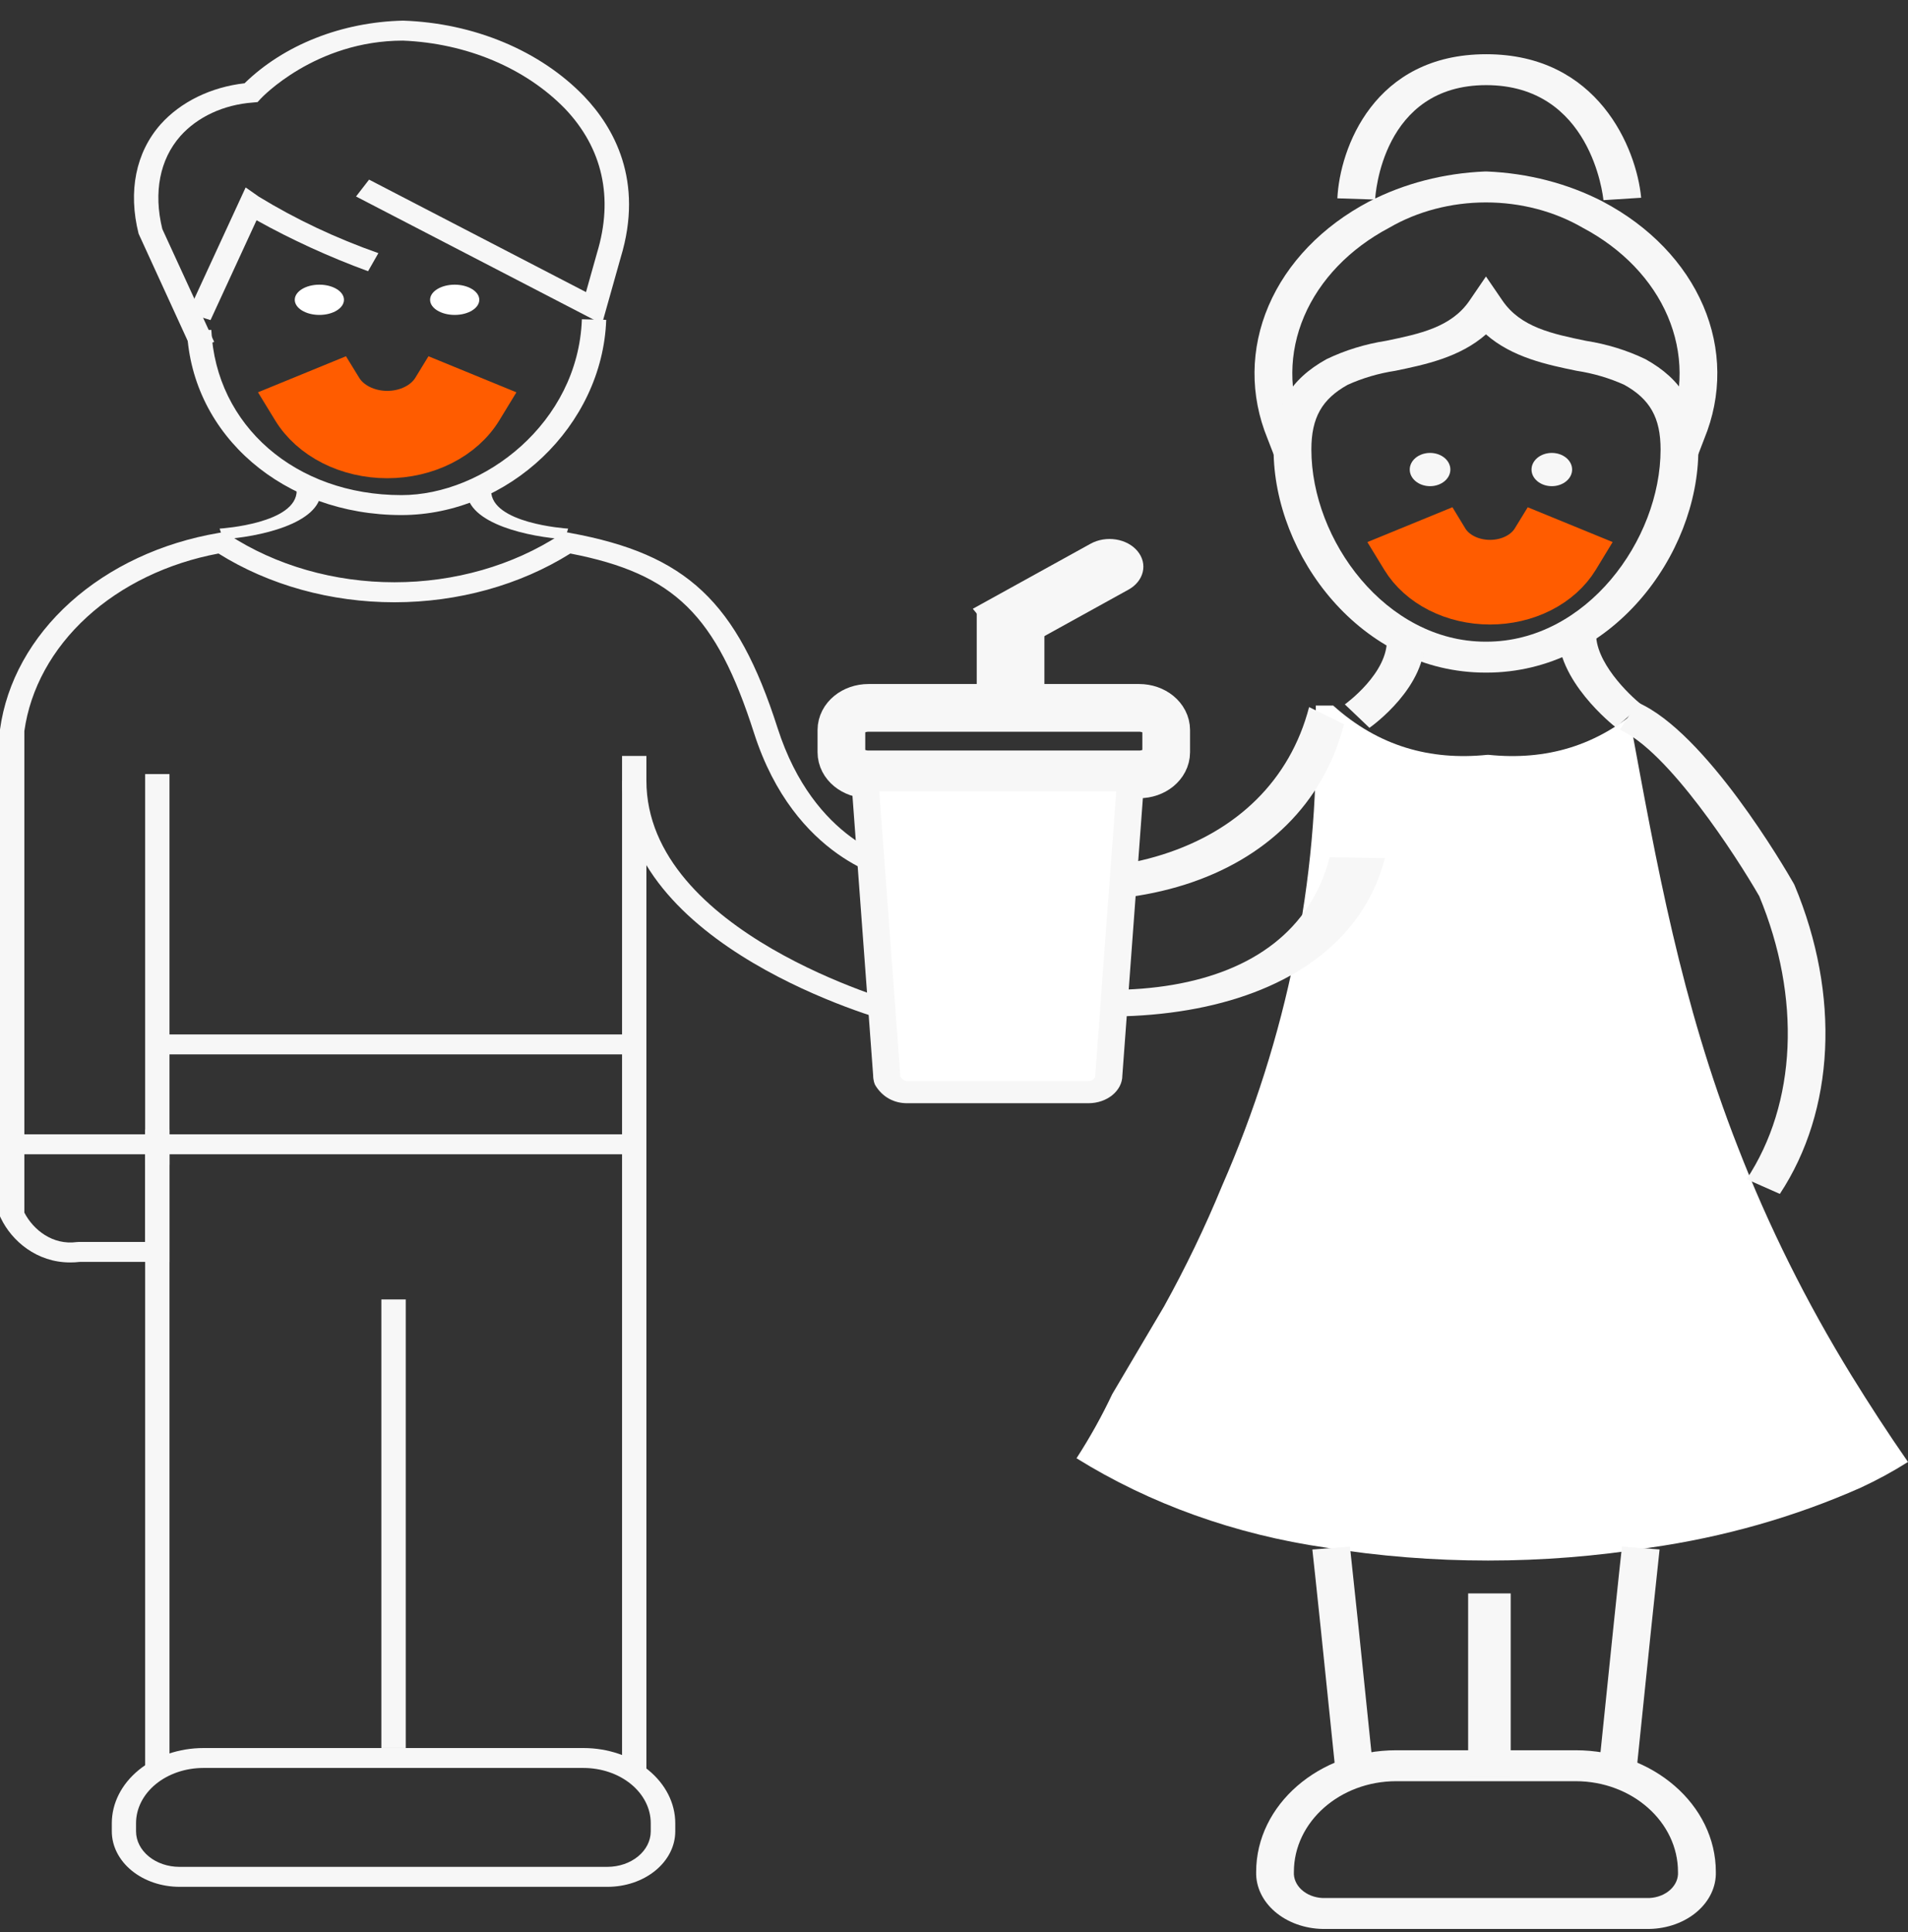 <svg width="80" height="81" viewBox="0 0 80 81" fill="none" xmlns="http://www.w3.org/2000/svg">
<rect x="0" y="0" width="80" height="81" fill="#333333" stroke="none"/>
<g clip-path="url(#clip0_174_284)">
<path d="M25.47 79.098H7.524C6.772 79.097 6.052 78.852 5.52 78.417C4.988 77.981 4.689 77.391 4.688 76.775V76.429C4.689 75.594 5.094 74.794 5.815 74.203C6.536 73.613 7.513 73.281 8.533 73.28H24.468C25.487 73.281 26.464 73.613 27.185 74.203C27.906 74.794 28.312 75.594 28.313 76.429V76.775C28.312 77.392 28.011 77.983 27.478 78.418C26.945 78.854 26.223 79.099 25.47 79.098ZM8.528 74.115C7.78 74.115 7.062 74.359 6.532 74.793C6.003 75.227 5.705 75.814 5.704 76.427V76.774C5.705 77.168 5.897 77.545 6.237 77.824C6.577 78.103 7.039 78.26 7.52 78.261H25.47C25.951 78.26 26.412 78.103 26.752 77.824C27.093 77.545 27.284 77.168 27.285 76.774V76.427C27.284 75.814 26.987 75.227 26.457 74.793C25.928 74.359 25.21 74.115 24.461 74.115H8.528Z" fill="#F7F7F7"/>
<path d="M26.591 43.365H6.596V44.201H26.591V43.365Z" fill="#F7F7F7"/>
<path d="M2.936 52.923C1.548 52.923 0.496 52.031 0.035 51.065L0 50.991V30.582C0.272 28.593 1.305 26.724 2.952 25.244C4.598 23.764 6.774 22.748 9.168 22.342L9.402 22.299L9.592 22.419C11.565 23.707 14.014 24.409 16.537 24.409C19.06 24.409 21.509 23.707 23.482 22.419L23.672 22.299L23.906 22.342C28.791 23.236 30.905 25.223 32.603 30.52C34.14 35.306 37.54 36.041 37.683 36.069L37.449 36.883C37.279 36.852 33.32 36.041 31.616 30.732C30.027 25.776 28.279 24.05 23.913 23.204C21.795 24.53 19.203 25.248 16.537 25.248C13.871 25.248 11.279 24.53 9.161 23.204C7.031 23.603 5.104 24.533 3.646 25.866C2.188 27.198 1.271 28.869 1.021 30.646V50.834C1.396 51.558 2.207 52.206 3.219 52.069L3.302 52.064H6.085V48.21H7.106V52.901H3.341C3.207 52.916 3.072 52.924 2.936 52.923Z" fill="#F7F7F7"/>
<path d="M37.407 42.853C36.945 42.728 26.082 39.715 26.082 32.723H27.103C27.103 39.119 37.621 42.032 37.727 42.063L37.407 42.853Z" fill="#F7F7F7"/>
<path d="M16.83 21.592C11.908 21.592 8.042 18.268 7.84 13.861L8.861 13.83C9.046 17.843 12.397 20.756 16.831 20.756C20.286 20.756 24.243 17.729 24.397 13.384L25.418 13.408C25.26 17.846 21.328 21.592 16.83 21.592Z" fill="#F7F7F7"/>
<path d="M7.107 47.353H6.086V74.408H7.107V47.353Z" fill="#F7F7F7"/>
<path d="M27.103 31.69H26.082V74.409H27.103V31.69Z" fill="#F7F7F7"/>
<path d="M7.107 32.451H6.086V48.827H7.107V32.451Z" fill="#F7F7F7"/>
<path d="M17.012 54.474H15.99V73.279H17.012V54.474Z" fill="#F7F7F7"/>
<path d="M26.591 47.552H0.51V48.389H26.591V47.552Z" fill="#F7F7F7"/>
<path d="M8.827 13.419L7.871 13.123L10.3 7.858L10.852 8.245C12.404 9.193 14.086 9.987 15.865 10.612L15.433 11.37C13.801 10.771 12.236 10.056 10.757 9.233L8.827 13.419Z" fill="#F7F7F7"/>
<path d="M8.024 14.627L5.811 9.797C5.365 8.019 5.693 6.39 6.736 5.21C7.152 4.745 7.678 4.353 8.282 4.058C8.886 3.763 9.557 3.57 10.254 3.491C11.072 2.694 12.087 2.048 13.232 1.596C14.377 1.143 15.626 0.894 16.897 0.865C18.367 0.914 19.807 1.223 21.118 1.771C22.428 2.318 23.579 3.091 24.491 4.037C25.733 5.338 27.007 7.569 26.026 10.793L25.241 13.581L14.928 8.237L15.475 7.53L24.57 12.245L25.033 10.6C25.733 8.298 25.267 6.21 23.687 4.554C22.867 3.712 21.837 3.022 20.667 2.53C19.496 2.039 18.211 1.757 16.897 1.703C13.209 1.703 10.954 4.112 10.932 4.136L10.8 4.28L10.583 4.3C9.987 4.345 9.41 4.493 8.89 4.734C8.369 4.976 7.918 5.306 7.565 5.702C6.698 6.683 6.43 8.065 6.805 9.599L8.981 14.334L8.024 14.627Z" fill="#F7F7F7"/>
<path d="M9.353 22.605L9.211 22.16L9.282 22.382L9.209 22.16C9.341 22.152 12.44 21.937 12.44 20.568H13.461C13.461 21.978 10.774 22.517 9.353 22.605Z" fill="#F7F7F7"/>
<path d="M23.679 22.605C22.261 22.517 19.57 21.979 19.57 20.568H20.592C20.592 21.937 23.69 22.152 23.822 22.16L23.679 22.605Z" fill="#F7F7F7"/>
<path d="M13.391 13.202C13.961 13.202 14.422 12.918 14.422 12.568C14.422 12.218 13.961 11.934 13.391 11.934C12.821 11.934 12.359 12.218 12.359 12.568C12.359 12.918 12.821 13.202 13.391 13.202Z" fill="white"/>
<path d="M19.065 13.202C19.634 13.202 20.096 12.918 20.096 12.568C20.096 12.218 19.634 11.934 19.065 11.934C18.495 11.934 18.033 12.218 18.033 12.568C18.033 12.918 18.495 13.202 19.065 13.202Z" fill="white"/>
<path d="M14.207 16.358C14.395 16.667 14.685 16.927 15.043 17.108C15.402 17.29 15.815 17.386 16.237 17.386C16.658 17.386 17.072 17.29 17.43 17.108C17.789 16.927 18.078 16.667 18.267 16.358L18.374 16.183L20.189 16.927L20.083 17.101C19.726 17.686 19.177 18.178 18.497 18.522C17.818 18.866 17.035 19.048 16.236 19.048C15.438 19.048 14.655 18.866 13.975 18.522C13.296 18.178 12.747 17.686 12.39 17.101L12.283 16.926L14.099 16.182L14.207 16.358Z" fill="white" stroke="#FF5C00" stroke-width="2"/>
<path d="M68.874 29.579C66.972 31.29 64.799 31.886 62.421 31.644H62.354C59.977 31.886 57.803 31.29 55.901 29.579H55.169V30.281C55.299 36.904 53.966 43.491 51.234 49.725C50.529 51.438 49.718 53.121 48.807 54.767L46.633 58.446C46.2 59.365 45.7 60.262 45.137 61.132C48.21 63.045 51.797 64.331 55.599 64.88C60.085 65.6 64.698 65.6 69.184 64.88C72.274 64.439 75.256 63.59 78.014 62.367C78.707 62.046 79.37 61.685 80 61.287C79.149 60.066 78.37 58.858 77.64 57.679C75.741 54.593 74.145 51.387 72.868 48.092C70.474 41.985 69.455 36.19 68.362 30.281V29.579H68.874Z" fill="white"/>
<path d="M69.159 80.864H55.449C54.694 80.848 53.977 80.587 53.456 80.139C52.935 79.691 52.652 79.092 52.669 78.474C52.669 75.661 55.305 73.373 58.547 73.373H66.066C69.306 73.373 71.943 75.661 71.943 78.474C71.96 79.093 71.677 79.692 71.155 80.14C70.633 80.589 69.915 80.849 69.159 80.864ZM58.545 74.67C56.177 74.67 54.251 76.376 54.251 78.474C54.234 78.748 54.35 79.017 54.575 79.222C54.799 79.427 55.113 79.551 55.448 79.567H69.159C69.494 79.551 69.808 79.427 70.032 79.222C70.257 79.017 70.373 78.748 70.356 78.474C70.356 76.376 68.43 74.67 66.063 74.67H58.545Z" fill="#F7F7F7"/>
<path d="M71.172 19.137L69.662 18.744L69.955 17.992C70.589 16.457 70.579 14.793 69.928 13.263C69.276 11.733 68.02 10.425 66.358 9.546C65.174 8.857 63.757 8.486 62.304 8.486C60.851 8.486 59.434 8.857 58.25 9.546C56.589 10.424 55.333 11.731 54.681 13.26C54.029 14.789 54.019 16.452 54.652 17.986L54.946 18.744L53.436 19.137L53.144 18.384C52.403 16.577 52.419 14.618 53.19 12.819C53.96 11.02 55.442 9.483 57.4 8.451C58.861 7.694 60.535 7.26 62.262 7.189H62.301H62.342C64.068 7.26 65.743 7.694 67.204 8.451C69.163 9.483 70.645 11.022 71.416 12.822C72.187 14.622 72.202 16.582 71.459 18.39L71.172 19.137Z" fill="#F7F7F7"/>
<path d="M62.323 28.197H62.288C57.05 28.197 53.4 23.267 53.4 18.841C53.4 17.076 54.085 15.907 55.621 15.056C56.393 14.684 57.237 14.424 58.117 14.287C59.522 13.996 60.849 13.722 61.615 12.602L62.305 11.591L62.996 12.602C63.762 13.722 65.089 13.996 66.494 14.287C67.374 14.424 68.218 14.684 68.99 15.056C70.526 15.907 71.21 17.075 71.21 18.841C71.213 23.267 67.56 28.197 62.323 28.197ZM62.305 14.017C61.207 14.985 59.734 15.29 58.504 15.544C57.804 15.651 57.13 15.849 56.507 16.131C55.425 16.731 54.984 17.516 54.984 18.842C54.984 22.646 58.108 26.9 62.287 26.9H62.322C66.502 26.9 69.626 22.645 69.626 18.842C69.626 17.516 69.184 16.731 68.102 16.131C67.479 15.849 66.805 15.651 66.106 15.544C64.877 15.291 63.405 14.986 62.305 14.017Z" fill="#F7F7F7"/>
<path d="M68.592 74.465L67.014 74.357C67.446 70.111 67.938 65.418 68.007 64.832L69.584 64.955C69.523 65.479 69.036 70.106 68.592 74.465Z" fill="#F7F7F7"/>
<path d="M56.017 74.465C55.575 70.124 55.088 65.49 55.025 64.958L56.602 64.835C56.665 65.369 57.153 70.011 57.595 74.357L56.017 74.465Z" fill="#F7F7F7"/>
<path d="M63.342 66.798H61.557V74.466H63.342V66.798Z" fill="#F7F7F7"/>
<path d="M74.627 50.05L73.233 49.434C75.332 46.256 75.528 41.823 73.764 37.57C72.8 35.892 69.93 31.463 67.92 30.594L68.662 29.447C71.513 30.683 74.846 36.403 75.215 37.051L75.247 37.117C77.168 41.717 76.935 46.552 74.627 50.05Z" fill="#F7F7F7"/>
<path d="M56.352 30.363C54.612 37.059 46.63 39.587 37.374 36.376L37.398 35.167C45.931 38.127 53.287 35.803 54.889 29.642L56.352 30.363Z" fill="#F7F7F7"/>
<path d="M58.069 35.973C56.331 42.662 46.62 44.215 37.374 41.007L37.398 39.8C45.922 42.756 54.152 42.093 55.752 35.938L58.069 35.973Z" fill="#F7F7F7"/>
<path d="M67.23 8.391C67.211 8.195 66.7 3.569 62.313 3.569C57.955 3.569 57.667 8.17 57.657 8.366L56.074 8.314C56.175 6.223 57.606 2.273 62.316 2.273C66.999 2.273 68.614 6.21 68.812 8.29L67.23 8.391Z" fill="#F7F7F7"/>
<path d="M57.419 30.512L56.388 29.528L56.904 30.02L56.387 29.529C56.405 29.515 58.227 28.206 58.148 26.761L59.731 26.703C59.844 28.784 57.518 30.442 57.419 30.512Z" fill="#F7F7F7"/>
<path d="M67.748 30.491C67.645 30.411 65.229 28.504 65.342 26.443L66.924 26.501C66.857 27.726 68.286 29.118 68.84 29.551L67.748 30.491Z" fill="#F7F7F7"/>
<path d="M65.066 20.381C65.536 20.381 65.917 20.069 65.917 19.684C65.917 19.299 65.536 18.987 65.066 18.987C64.596 18.987 64.215 19.299 64.215 19.684C64.215 20.069 64.596 20.381 65.066 20.381Z" fill="#F7F7F7"/>
<path d="M59.961 20.381C60.431 20.381 60.812 20.069 60.812 19.684C60.812 19.299 60.431 18.987 59.961 18.987C59.49 18.987 59.109 19.299 59.109 19.684C59.109 20.069 59.49 20.381 59.961 20.381Z" fill="#F7F7F7"/>
<path d="M64.364 22.676C64.189 22.963 63.919 23.205 63.585 23.374C63.252 23.543 62.867 23.632 62.475 23.632C62.083 23.632 61.698 23.543 61.365 23.374C61.031 23.205 60.761 22.963 60.586 22.676L60.487 22.513L58.797 23.206L58.896 23.368C59.228 23.913 59.739 24.37 60.371 24.691C61.004 25.011 61.732 25.18 62.475 25.18C63.218 25.18 63.947 25.011 64.579 24.691C65.211 24.37 65.722 23.913 66.055 23.368L66.154 23.205L64.464 22.513L64.364 22.676Z" fill="#F7F7F7" stroke="#FF5C00" stroke-width="2"/>
<path d="M47.762 29.675H36.414C35.787 29.675 35.279 30.091 35.279 30.604V31.534C35.279 32.047 35.787 32.463 36.414 32.463H47.762C48.389 32.463 48.897 32.047 48.897 31.534V30.604C48.897 30.091 48.389 29.675 47.762 29.675Z" stroke="#F7F7F7" stroke-width="2"/>
<path d="M45.635 45.784H38.036C37.607 45.784 37.353 45.522 37.216 45.301L37.212 45.295C37.2 45.262 37.178 45.177 37.178 45.082V45.068L37.177 45.054L36.264 32.711H47.407L46.493 45.054L46.492 45.068V45.082C46.492 45.469 46.108 45.784 45.635 45.784Z" fill="white"/>
<path d="M36.866 33.175L37.743 45.026L37.745 45.054V45.082C37.745 45.1 37.747 45.118 37.749 45.133C37.88 45.319 37.991 45.319 38.035 45.319H45.634C45.794 45.319 45.924 45.213 45.924 45.082V45.054L45.926 45.026L46.803 33.175H36.866ZM35.66 32.246H48.009L47.059 45.082C47.059 45.726 46.421 46.249 45.634 46.249H38.035C37.486 46.249 37.01 45.995 36.71 45.512C36.669 45.461 36.61 45.277 36.61 45.082L35.66 32.246Z" fill="#F7F7F7"/>
<path d="M43.79 25.492H40.953V29.209H43.79V25.492Z" fill="#F7F7F7"/>
<path d="M47.697 23.107C47.908 23.362 47.986 23.675 47.914 23.978C47.842 24.28 47.627 24.547 47.315 24.719L42.376 27.448L40.789 25.521L45.728 22.793C46.04 22.621 46.423 22.557 46.792 22.616C47.161 22.675 47.487 22.851 47.697 23.107Z" fill="#F7F7F7"/>
</g>
<defs>
<clipPath id="clip0_174_284">
<rect width="80" height="80" fill="white" transform="translate(0 0.865)"/>
</clipPath>
</defs>
</svg>
